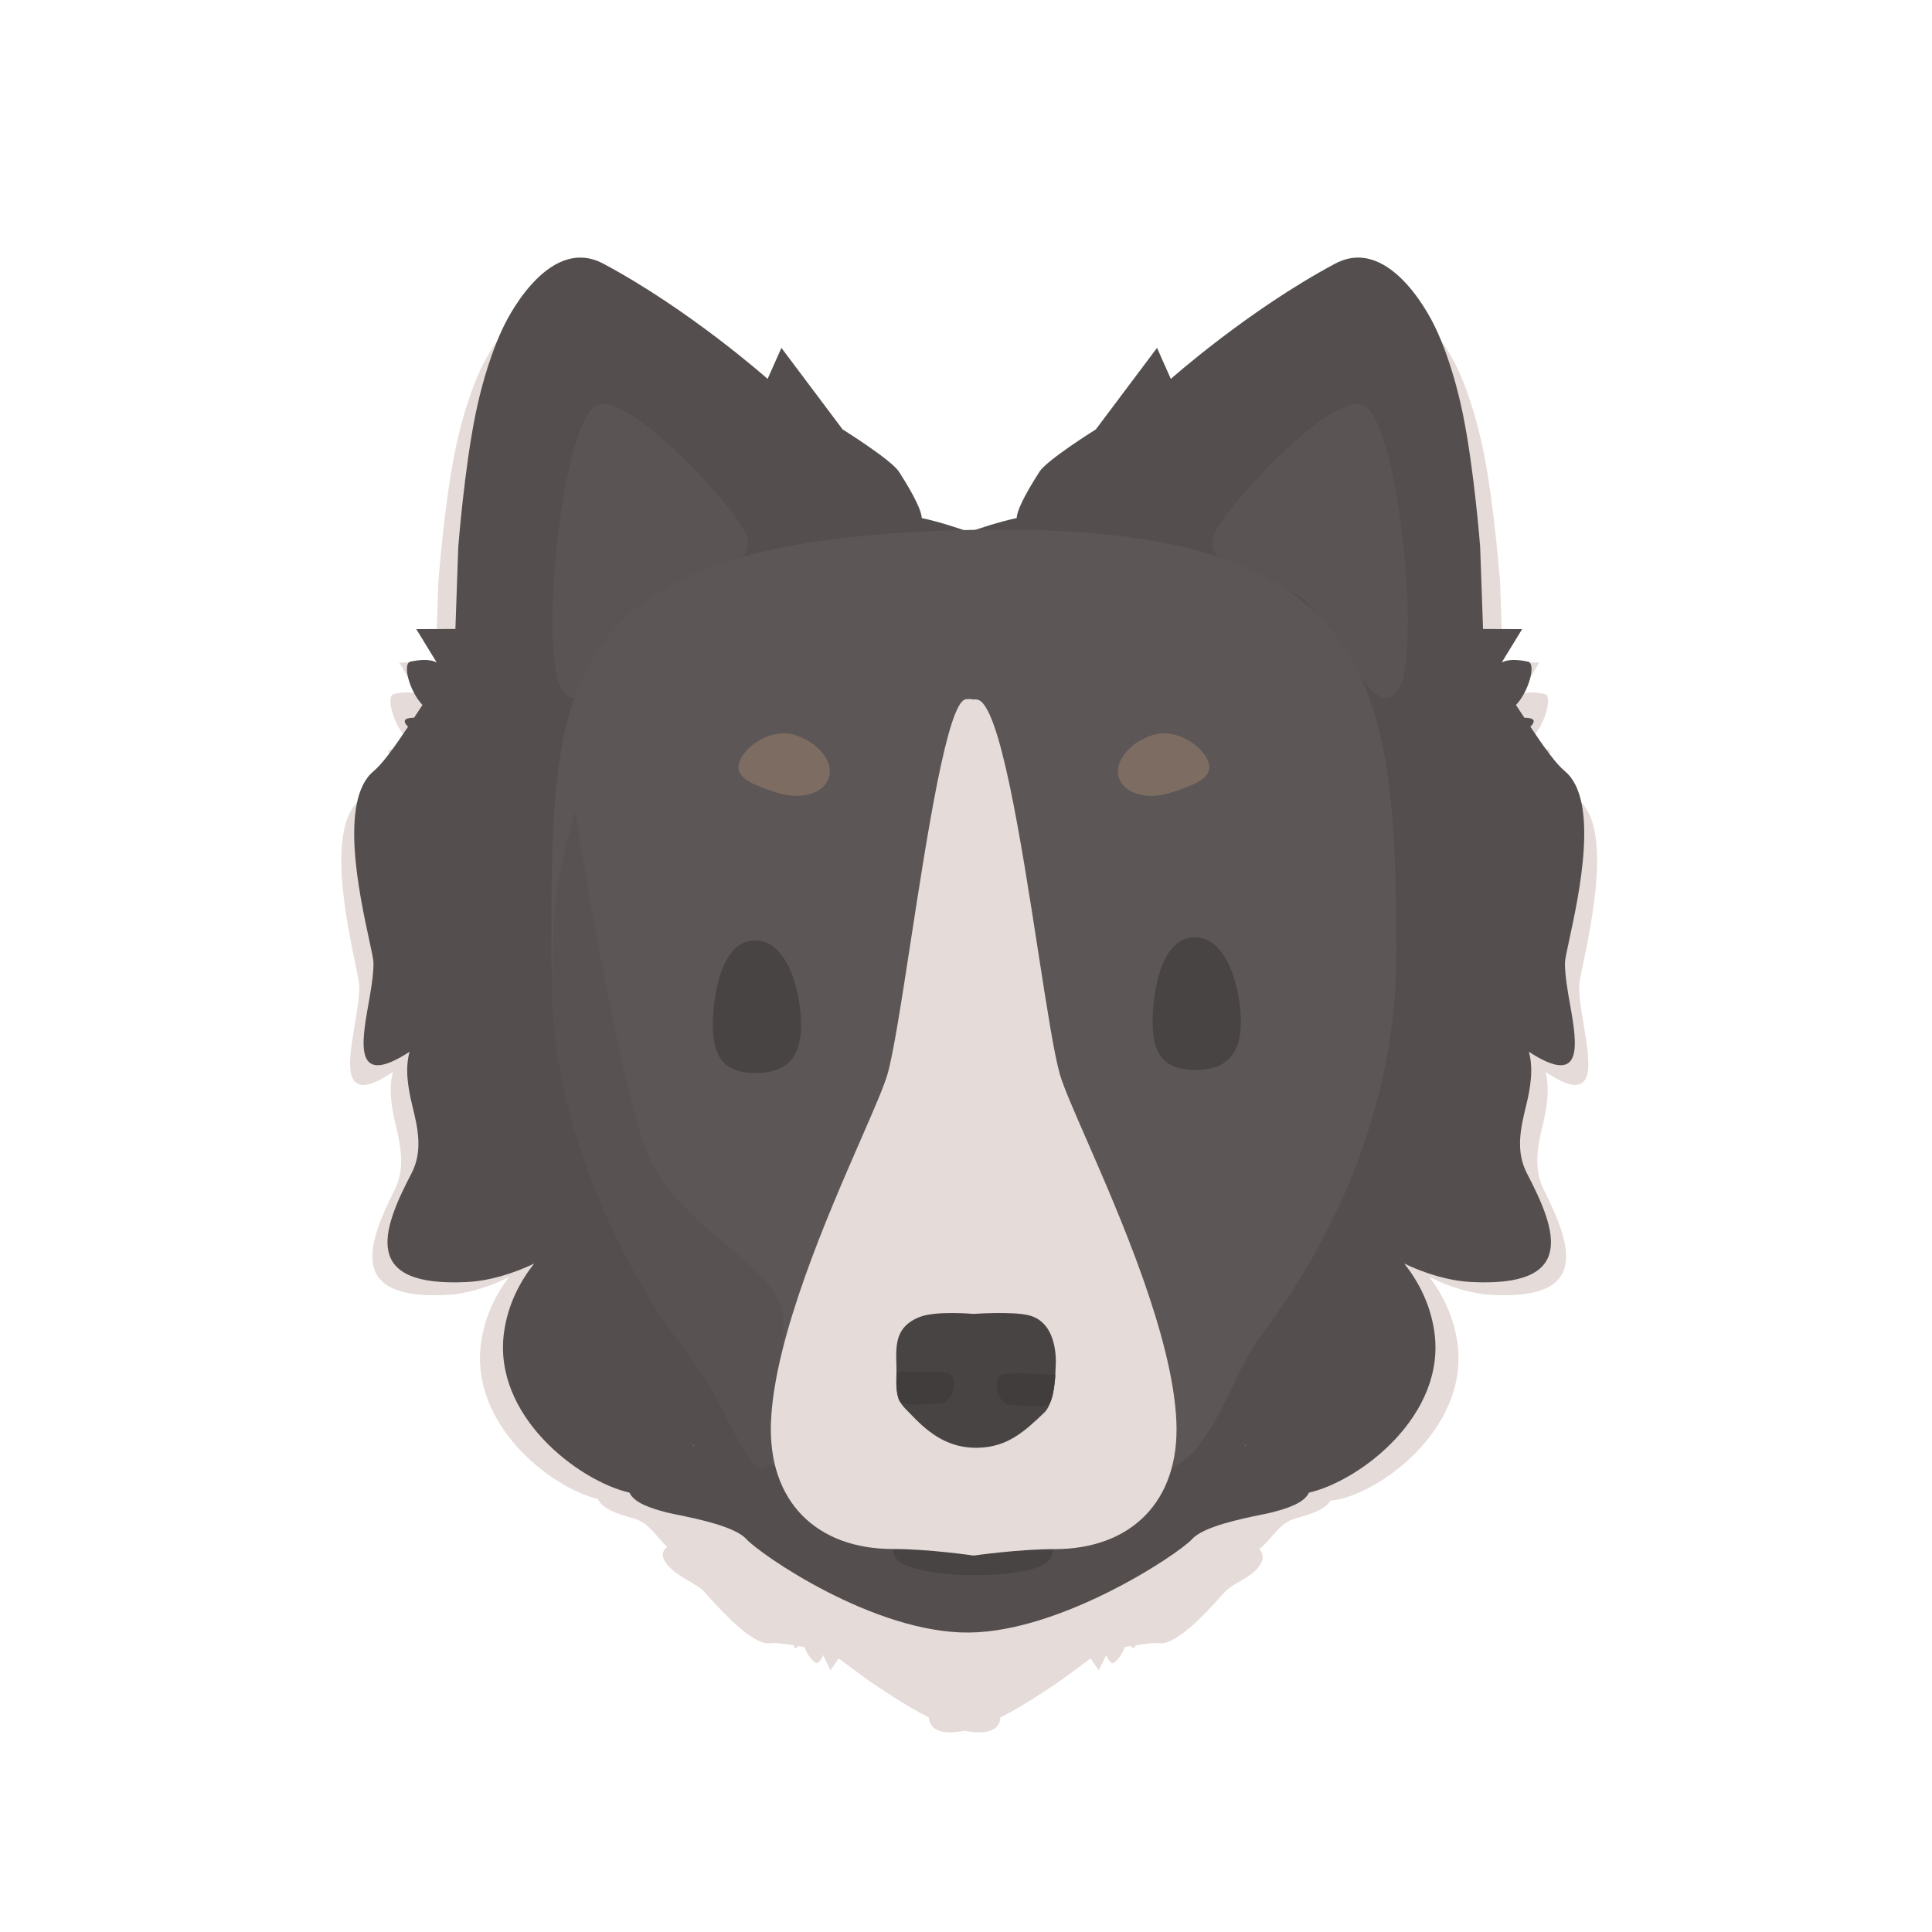 <svg width="300" height="300" viewBox="0 0 300 300" fill="none" xmlns="http://www.w3.org/2000/svg">
<path fill-rule="evenodd" clip-rule="evenodd" d="M92.836 232.755C85.419 230.974 72.959 221.113 74.693 208.551C75.273 204.352 77.018 200.968 79.038 198.304C76.033 199.8 72.584 200.9 69.359 201.071C54.1 201.882 56.899 193.461 61.279 184.762C63.002 181.339 62.173 177.798 61.396 174.48C60.802 171.943 60.317 169.015 61.014 166.444C53.084 171.808 53.999 165.491 55.028 159.482C55.401 157.306 55.793 155.015 55.793 153.09C55.793 152.616 55.533 151.366 55.171 149.629L55.17 149.625C53.755 142.826 50.788 128.583 55.793 124.254C57.106 123.118 58.766 120.71 60.792 117.564C60.765 117.533 60.737 117.502 60.71 117.471C59.826 116.481 60.541 116.222 61.664 116.203C61.962 115.736 62.267 115.255 62.58 114.763L62.882 114.288C61.003 112.265 59.922 108.033 61.145 107.765C64.099 107.118 64.967 107.94 64.967 107.94L61.982 102.871L67.645 102.85L68.063 90.488C68.063 90.488 68.934 78.769 70.566 70.505C72.199 62.24 74.593 57.431 74.593 57.431C74.593 57.431 80.789 43.326 89.064 47.92C101.631 54.898 112.826 65.243 112.826 65.243L114.822 60.577L123.68 72.841C123.68 72.841 130.726 77.401 131.848 79.223C134.246 83.119 135.091 85.175 135.137 86.172C138.763 86.98 142.912 88.614 142.912 88.614C142.912 88.614 146.24 90.678 150.5 93.885C154.76 90.678 158.088 88.614 158.088 88.614C158.088 88.614 162.237 86.98 165.863 86.172C165.909 85.175 166.754 83.119 169.152 79.223C170.274 77.401 177.32 72.841 177.32 72.841L186.178 60.577L188.174 65.243C188.174 65.243 199.369 54.898 211.936 47.92C220.211 43.326 226.408 57.431 226.408 57.431C226.408 57.431 228.801 62.24 230.434 70.505C232.066 78.769 232.937 90.488 232.937 90.488L233.355 102.85L239.018 102.871L236.033 107.94C236.033 107.94 236.901 107.118 239.855 107.765C241.078 108.033 239.997 112.265 238.118 114.288L238.42 114.763C238.733 115.255 239.038 115.736 239.336 116.203C240.458 116.222 241.174 116.481 240.29 117.471C240.279 117.483 240.268 117.496 240.257 117.509C240.24 117.527 240.224 117.546 240.208 117.564C242.234 120.71 243.894 123.118 245.207 124.254C250.211 128.583 247.245 142.826 245.83 149.625C245.468 151.363 245.207 152.616 245.207 153.09C245.207 155.015 245.599 157.306 245.972 159.482C247.001 165.491 247.916 171.808 239.986 166.444C240.683 169.015 240.198 171.943 239.604 174.479C238.827 177.798 237.998 181.339 239.721 184.762C244.101 193.461 246.9 201.882 231.641 201.071C228.417 200.9 224.967 199.8 221.962 198.304C223.982 200.968 225.727 204.352 226.307 208.551C228.17 222.048 213.648 232.427 206.6 233.016C205.759 234.399 203.545 235.154 201.189 235.772C199.537 236.205 198.404 237.505 197.342 238.725C196.739 239.417 196.16 240.082 195.521 240.548C197.024 242.045 195.18 244.015 193.172 245.168C192.281 245.679 191.343 246.218 190.628 246.778C190.451 246.916 190.044 247.365 189.478 247.989C187.263 250.429 182.623 255.542 179.912 255.167C179.201 255.068 177.94 255.227 176.325 255.48L176.308 255.534C176.135 256.111 175.881 255.952 175.627 255.591C175.388 255.63 175.142 255.67 174.89 255.711L174.647 255.75C174.309 256.953 172.975 258.537 172.606 258.215C171.715 257.439 171.829 256.916 171.829 256.916L170.603 259.366L169.347 257.522L164.662 260.981C164.662 260.981 160.115 264.106 156.684 265.977C156.217 266.232 155.771 266.463 155.349 266.673C155.135 269.459 151.649 269.13 149.787 268.751C147.925 269.13 144.44 269.459 144.225 266.673C143.803 266.463 143.357 266.232 142.89 265.977C139.46 264.106 134.913 260.981 134.913 260.981L130.227 257.522L128.972 259.366L127.746 256.916C127.746 256.916 127.86 257.439 126.969 258.215C126.6 258.537 125.265 256.953 124.928 255.75L124.684 255.711C124.433 255.67 124.187 255.63 123.947 255.591C123.693 255.952 123.439 256.111 123.266 255.534L123.25 255.48C121.634 255.227 120.374 255.068 119.662 255.167C116.951 255.542 112.312 250.43 110.097 247.989C109.531 247.365 109.123 246.916 108.947 246.778C108.231 246.218 107.294 245.679 106.403 245.168C104.226 243.918 101.679 241.708 103.604 240.182C103.136 239.762 102.691 239.251 102.232 238.725C101.17 237.505 100.037 236.205 98.386 235.772C95.885 235.116 93.545 234.306 92.836 232.755ZM125.029 155.344C135.043 150.593 143.733 143.912 150.5 137.145C157.267 143.912 165.957 150.593 175.971 155.344C179.036 156.798 180.122 158.436 181.06 159.852C182.104 161.429 182.966 162.73 186.178 163.195C180.484 170.423 182.061 176.742 183.625 183.01C183.771 183.594 183.916 184.178 184.056 184.762C184.133 185.082 184.209 185.401 184.286 185.719C186.491 194.907 188.496 203.258 184.056 213.264L184.103 213.407C184.904 215.835 185.472 217.556 186.052 218.832C183.972 219.737 181.981 220.901 180.912 223.86C180.066 222.981 179.531 223.214 178.875 223.499C178.236 223.778 177.482 224.106 176.213 223.502C165.666 218.483 152.115 220.478 150.883 223.096C150.543 223.818 150.162 224.647 149.787 225.538C149.412 224.647 149.031 223.818 148.691 223.096C147.459 220.478 133.908 218.483 123.361 223.502C122.092 224.106 121.338 223.778 120.699 223.499C120.043 223.214 119.508 222.981 118.663 223.86C117.795 221.458 116.32 220.239 114.683 219.381C115.361 218.06 115.974 216.202 116.897 213.407L116.944 213.264C112.504 203.258 114.509 194.907 116.714 185.719C116.791 185.401 116.867 185.082 116.944 184.762C117.084 184.178 117.229 183.594 117.375 183.01C118.939 176.742 120.516 170.423 114.822 163.195C118.034 162.73 118.896 161.429 119.94 159.852C120.878 158.436 121.964 156.798 125.029 155.344ZM102.009 225.578C102.057 225.676 102.088 225.721 102.101 225.684C102.125 225.616 102.092 225.584 102.009 225.578ZM197.473 225.684C197.487 225.723 197.589 225.682 197.753 225.59C197.537 225.56 197.437 225.577 197.473 225.684Z" fill="#E5DBD8"/>
<path fill-rule="evenodd" clip-rule="evenodd" d="M150.5 82.608C152.026 82.067 155.088 81.038 157.865 80.443C157.915 79.413 158.821 77.291 161.394 73.268C162.598 71.386 170.159 66.679 170.159 66.679L179.664 54.017L181.805 58.835C181.805 58.835 193.818 48.154 207.302 40.95C216.182 36.206 222.831 50.769 222.831 50.769C222.831 50.769 225.399 55.735 227.151 64.267C228.902 72.799 229.837 84.899 229.837 84.899L230.286 97.661L236.362 97.683L233.159 102.916C233.159 102.916 234.091 102.067 237.26 102.736C238.572 103.013 237.412 107.381 235.396 109.47L235.72 109.96C235.965 110.33 236.205 110.694 236.44 111.05L236.703 111.447C237.908 111.467 238.675 111.734 237.727 112.756C237.698 112.788 237.668 112.82 237.639 112.853C239.813 116.1 241.594 118.587 243.003 119.759C248.373 124.229 245.19 138.934 243.671 145.953L243.67 145.957L243.669 145.96C243.282 147.752 243.003 149.042 243.003 149.531C243.003 151.518 243.424 153.883 243.824 156.129L243.824 156.13C244.928 162.334 245.91 168.855 237.401 163.318C238.148 165.972 237.629 168.995 236.991 171.614C236.157 175.04 235.268 178.695 237.117 182.229C241.816 191.211 244.819 199.905 228.446 199.068C224.986 198.891 221.285 197.755 218.06 196.21C220.228 198.961 222.101 202.455 222.723 206.79C224.584 219.76 211.214 229.94 203.255 231.779C202.494 233.381 199.983 234.217 197.3 234.893C197.185 234.922 197.043 234.955 196.876 234.991C196.733 235.022 196.572 235.056 196.395 235.093C196.226 235.127 196.044 235.165 195.849 235.204C192.831 235.82 186.881 237.035 185.125 238.975C182.998 241.324 164.907 253.355 150.5 253.5C135.731 253.648 118.002 241.324 115.875 238.975C114.119 237.035 108.169 235.82 105.151 235.204L105.143 235.203L105.141 235.202C104.51 235.073 104.007 234.971 103.7 234.893C101.017 234.217 98.506 233.381 97.745 231.779C89.786 229.94 76.416 219.76 78.277 206.79C78.899 202.455 80.772 198.961 82.94 196.21C79.715 197.755 76.013 198.891 72.554 199.068C56.181 199.905 59.184 191.211 63.883 182.229C65.732 178.695 64.843 175.04 64.009 171.614C63.371 168.995 62.852 165.972 63.599 163.318C55.09 168.855 56.072 162.334 57.176 156.13C57.576 153.884 57.997 151.518 57.997 149.531C57.997 149.042 57.718 147.752 57.331 145.96L57.33 145.957L57.329 145.953C55.81 138.934 52.627 124.229 57.997 119.759C59.406 118.587 61.187 116.1 63.361 112.853C63.332 112.82 63.302 112.788 63.273 112.756C62.325 111.734 63.092 111.467 64.297 111.447L64.56 111.05C64.796 110.694 65.035 110.33 65.28 109.96L65.604 109.47C63.588 107.381 62.428 103.013 63.74 102.736C66.909 102.067 67.841 102.916 67.841 102.916L64.638 97.683L70.714 97.661L71.163 84.899C71.163 84.899 72.098 72.799 73.849 64.267C75.601 55.735 78.169 50.769 78.169 50.769C78.169 50.769 84.818 36.206 93.698 40.95C107.182 48.154 119.195 58.835 119.195 58.835L121.336 54.017L130.841 66.679C130.841 66.679 138.402 71.386 139.606 73.268C142.179 77.291 143.086 79.413 143.135 80.443C145.912 81.038 148.974 82.067 150.5 82.608ZM107.651 224.475C107.635 224.456 107.613 224.419 107.588 224.369C107.677 224.375 107.712 224.408 107.687 224.478C107.68 224.497 107.668 224.495 107.651 224.475ZM193.336 224.487C193.354 224.475 193.38 224.433 193.412 224.369C193.323 224.375 193.288 224.408 193.313 224.478C193.318 224.492 193.326 224.495 193.336 224.487Z" fill="#544F4E"/>
<path d="M211.406 62.831C205.842 61.628 190.687 78.508 188.747 82.477C186.129 87.831 194.727 89.493 200.711 91.988C206.616 94.449 213.208 113.739 217.211 106.988C220.806 100.922 216.97 64.034 211.406 62.831Z" fill="#5A5554"/>
<path d="M92.979 62.831C98.543 61.628 113.698 78.508 115.638 82.477C118.256 87.831 109.658 89.493 103.674 91.988C97.769 94.449 91.176 113.739 87.174 106.988C83.579 100.922 87.415 64.034 92.979 62.831Z" fill="#5A5554"/>
<path d="M85.627 147.702C85.627 105.285 85.627 83.549 151.218 82.274C214.193 81.05 216.809 105.936 216.809 148.353C216.809 170.271 208.261 190.889 195.808 207.43C191.96 212.541 190.071 219.72 185.634 225.096C181.002 230.708 163.275 235.026 151.228 235.026C142.354 235.026 123.526 232.15 117.69 225.499C112.728 219.845 113.549 215.973 107.923 208.8C94.702 191.945 85.627 170.363 85.627 147.702Z" fill="#5C5756"/>
<path d="M85.787 151.261C85.896 149.18 85.745 142.552 86.479 138.149C87.536 131.82 89.322 126 89.322 126C89.322 126 95.591 165.822 100.352 178.554C104.916 190.756 121.613 196.813 121.631 204.624C121.68 226.398 119.672 229.185 117.363 227.549C115.053 225.913 111.506 216.156 107.226 210.785C101.006 202.979 95.177 192.43 91.261 181.701C87.334 170.94 85.329 159.998 85.787 151.261Z" fill="#585352"/>
<path d="M142.359 234.547L160.587 234.547C160.587 234.547 166.418 241.216 161.585 243.199C156.751 245.183 144.851 245.064 140.294 242.88C135.737 240.695 142.359 234.547 142.359 234.547Z" fill="#494444"/>
<path d="M133.696 176.873C128.467 188.847 120.295 207.56 119.721 220.674C119.172 233.229 126.885 240.524 138.611 240.524C144.207 240.524 151.193 241.547 151.193 241.547C151.193 241.547 158.17 240.547 163.776 240.547C175.501 240.547 183.215 233.253 182.666 220.697C182.092 207.583 173.92 188.87 168.691 176.896C166.687 172.308 165.116 168.71 164.569 166.795C163.667 163.632 162.528 156.281 161.218 147.831C158.572 130.751 155.229 109.18 151.737 108.628C151.426 108.579 151.221 108.587 151.089 108.636C150.92 108.542 150.606 108.522 149.995 108.578C147.163 108.839 143.985 129.485 141.376 146.432C139.98 155.503 138.747 163.514 137.817 166.771C137.271 168.686 135.699 172.285 133.696 176.873Z" fill="#E5DBD8"/>
<path d="M142.754 204.52C145.314 203.486 151.161 204.023 151.161 204.023C151.161 204.023 157.006 203.604 159.649 204.214C164.704 205.382 163.906 212.516 163.906 212.516C163.906 212.516 163.889 217.679 162.185 219.316C159.009 222.368 156.417 224.676 151.918 224.807C147.419 224.939 144.357 222.678 141.621 219.805C139.952 218.052 139.023 217.69 139.193 213.706C139.343 210.19 138.19 206.363 142.754 204.52Z" fill="#494444"/>
<path d="M139.937 217.825C138.992 217.25 139.238 213.092 139.238 213.092C139.238 213.092 146.384 212.767 147.364 213.247C148.681 213.891 148.392 216.734 146.536 217.879C146.536 217.879 140.883 218.401 139.937 217.825Z" fill="#423D3D"/>
<path d="M162.74 218.131C163.672 217.572 163.873 213.499 163.873 213.499C163.873 213.499 156.532 212.984 155.569 213.447C154.273 214.068 154.508 216.907 156.301 218.078C156.301 218.078 161.808 218.69 162.74 218.131Z" fill="#423D3D"/>
<path d="M117.337 166.623C122.628 166.623 124.402 163.662 124.402 159.152C124.402 154.643 122.544 146.027 117.254 146.027C111.963 146.027 110.693 154.643 110.693 159.152C110.693 163.662 112.047 166.623 117.337 166.623Z" fill="#494444"/>
<path d="M185.617 166.143C190.907 166.143 192.681 163.181 192.681 158.672C192.681 154.162 190.823 145.547 185.533 145.547C180.243 145.547 178.973 154.162 178.973 158.672C178.973 163.181 180.326 166.143 185.617 166.143Z" fill="#494444"/>
<path d="M181.824 123.057C185.483 121.86 188.421 120.805 187.629 118.35C186.836 115.894 182.613 112.969 178.955 114.165C175.296 115.362 172.973 118.322 173.765 120.778C174.558 123.233 178.166 124.253 181.824 123.057Z" fill="#7D6C61"/>
<path d="M181.824 123.057C185.483 121.86 188.421 120.805 187.629 118.35C186.836 115.894 182.613 112.969 178.955 114.165C175.296 115.362 172.973 118.322 173.765 120.778C174.558 123.233 178.166 124.253 181.824 123.057Z" fill="#7D6C61"/>
<path d="M120.624 123.057C116.966 121.86 114.027 120.805 114.82 118.35C115.612 115.894 119.836 112.969 123.494 114.165C127.153 115.362 129.476 118.322 128.684 120.778C127.891 123.233 124.283 124.253 120.624 123.057Z" fill="#7D6C61"/>
<path d="M120.624 123.057C116.966 121.86 114.027 120.805 114.82 118.35C115.612 115.894 119.836 112.969 123.494 114.165C127.153 115.362 129.476 118.322 128.684 120.778C127.891 123.233 124.283 124.253 120.624 123.057Z" fill="#7D6C61"/>
</svg>
